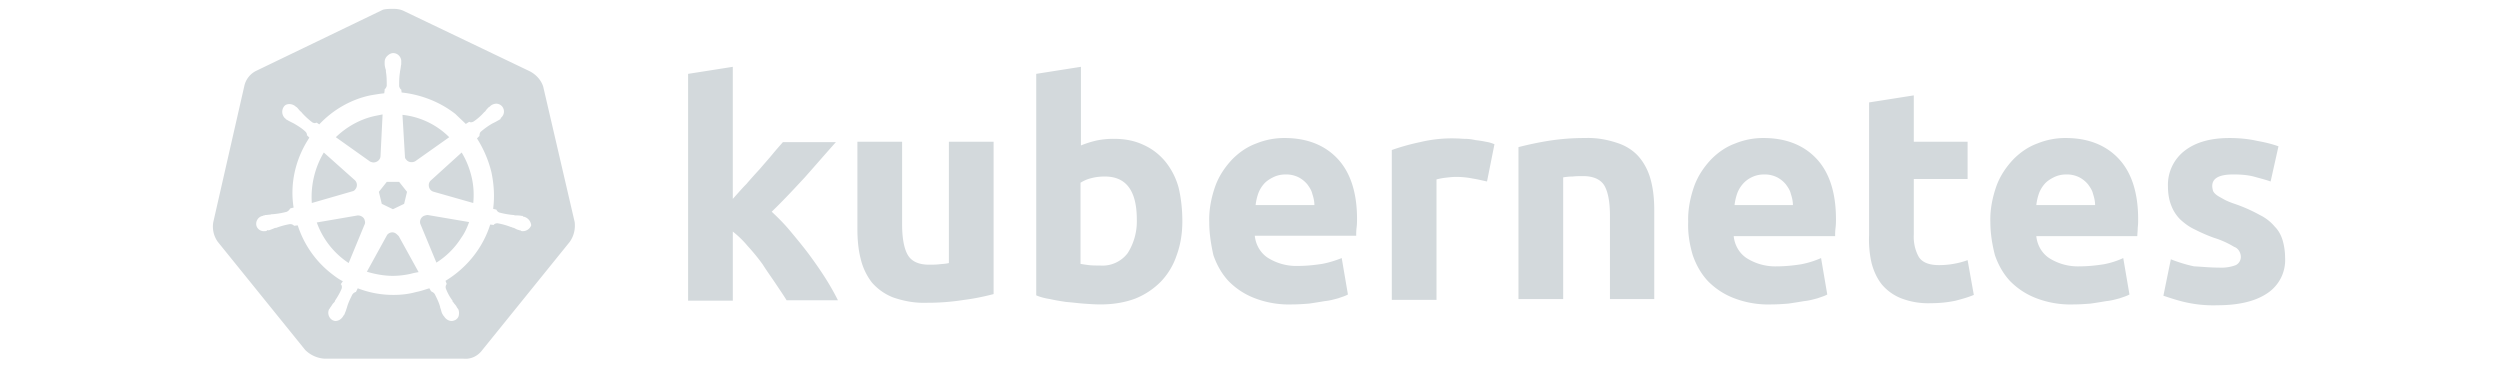 <svg xmlns="http://www.w3.org/2000/svg" width="240" height="36" viewBox="0 0 240 36">
    <g fill="#D3D9DC" fill-rule="nonzero">
        <path d="M52.149 8.322l3.02 12.995c.08.676-.08 1.351-.477 1.907l-8.385 10.372c-.437.596-1.112.914-1.828.835H31.127a2.893 2.893 0 0 1-1.828-.835l-8.385-10.372a2.507 2.507 0 0 1-.437-1.907l2.98-13.074a2.135 2.135 0 0 1 1.193-1.47L36.77.93c.318-.08.676-.08.994-.08.317 0 .675.04.993.2l12.12 5.801c.596.318 1.073.835 1.272 1.47zM50.28 20.8c-.04 0-.08 0-.08-.04s-.079-.04-.158-.04c-.16-.039-.318-.039-.477-.039-.08 0-.16 0-.239-.04h-.04a8.031 8.031 0 0 1-1.35-.238.48.48 0 0 1-.279-.278c.04 0 0 0 0 0l-.317-.08c.158-1.152.079-2.344-.16-3.497a10.766 10.766 0 0 0-1.39-3.258l.238-.239v-.04c0-.119.04-.278.12-.357a7.117 7.117 0 0 1 1.112-.795l.238-.119c.16-.08.279-.159.438-.238.04-.04.08-.04.119-.08.04-.04 0-.04 0-.08.357-.278.437-.754.159-1.112a.759.759 0 0 0-.557-.278.95.95 0 0 0-.556.198l-.04.04c-.04.04-.08.08-.119.08-.12.119-.238.238-.318.357-.04.08-.119.12-.159.16a5.225 5.225 0 0 1-.993.873.565.565 0 0 1-.239.08c-.04 0-.119 0-.159-.04h-.04l-.317.199c-.318-.318-.676-.636-.994-.954-1.47-1.152-3.298-1.868-5.166-2.066l-.04-.318v.04c-.119-.08-.158-.2-.198-.318 0-.437 0-.875.08-1.351v-.04c0-.08.04-.16.04-.239.039-.159.039-.318.079-.476v-.239c.04-.397-.279-.795-.676-.834-.238-.04-.477.08-.676.278a.785.785 0 0 0-.238.556v.199c0 .159.04.318.08.477.04.08.04.159.04.238v.04c.079.437.079.874.079 1.35-.04.12-.08.24-.199.319v.08l-.04.317c-.437.04-.874.12-1.35.199-1.869.397-3.577 1.39-4.889 2.782l-.238-.16h-.04c-.04 0-.08.04-.159.04a.565.565 0 0 1-.238-.079 7.327 7.327 0 0 1-.994-.914c-.04-.08-.119-.12-.159-.159-.119-.12-.198-.238-.318-.358-.04-.04-.08-.04-.119-.08l-.04-.039a.95.95 0 0 0-.556-.199c-.238 0-.437.08-.556.279a.855.855 0 0 0 .159 1.112c.04 0 .04.04.04.04s.079.08.119.08c.119.079.278.158.437.238l.238.12c.398.238.795.476 1.113.794.08.08.159.238.12.358v-.04l.238.238c-.04.08-.08.12-.12.199-1.232 1.947-1.748 4.252-1.39 6.517l-.318.08c0 .04-.04.04-.04.04-.04.119-.16.198-.278.278-.437.119-.875.198-1.351.238-.08 0-.16 0-.239.04-.159 0-.318.04-.477.04-.04 0-.08.04-.159.04-.04 0-.04 0-.08.039a.775.775 0 0 0-.635.914c.08.358.437.596.795.556.08 0 .119 0 .198-.04.04 0 .04 0 .04-.04 0-.039.12 0 .16 0 .158-.039.317-.118.436-.158.08-.04.16-.08.239-.08h.04a7.084 7.084 0 0 1 1.31-.357h.04c.12 0 .239.04.318.119.04 0 .04.04.04.04l.358-.04a9.592 9.592 0 0 0 3.258 4.65c.358.277.676.516 1.073.715l-.198.278c0 .04.04.04.04.04.079.119.079.278.04.397-.16.397-.398.795-.637 1.152v.04c-.04.08-.08.12-.159.199-.08.08-.159.238-.278.397-.04.04-.04.08-.08.12 0 0 0 .04-.039.04a.818.818 0 0 0 .318 1.072c.08.04.199.08.278.08.318 0 .596-.2.755-.477 0 0 0-.04.04-.04 0-.04.04-.08.08-.12.04-.158.119-.277.158-.436l.08-.239c.119-.437.318-.834.516-1.232a.618.618 0 0 1 .318-.238c.04 0 .04 0 .04-.04l.159-.318a9.354 9.354 0 0 0 3.457.636c.716 0 1.43-.08 2.146-.278.437-.08.874-.239 1.272-.358l.159.278c.04 0 .04 0 .04.04.119.04.238.12.317.239.2.397.398.794.517 1.231v.04l.08.239c.04.159.079.317.158.437.04.04.04.08.08.119 0 0 0 .04.04.04.159.278.437.477.755.477.119 0 .198-.04.318-.08.159-.08.317-.238.357-.437.04-.199.04-.397-.04-.596 0-.04-.04-.04-.04-.04 0-.04-.039-.08-.079-.12a1.427 1.427 0 0 0-.278-.396c-.04-.08-.08-.12-.159-.2v-.079a4.695 4.695 0 0 1-.636-1.152.47.47 0 0 1 .04-.397c0-.04.04-.04.04-.04l-.12-.318c2.027-1.232 3.577-3.14 4.292-5.405l.318.04c.04 0 .04-.04.04-.04.08-.08.199-.119.318-.119h.04c.437.08.874.199 1.271.358h.04c.08.04.159.08.238.08.16.079.279.158.438.198.04 0 .08.04.159.04.04 0 .04 0 .079.04.08.04.12.04.199.04a.864.864 0 0 0 .794-.557.937.937 0 0 0-.715-.835zm-11.484-1.232l-1.073.517-1.073-.517-.278-1.152.755-.954h1.192l.755.954-.278 1.152zm6.477-2.583c.199.835.239 1.67.16 2.504l-3.776-1.073c-.358-.08-.556-.437-.477-.795a.64.64 0 0 1 .159-.278l2.98-2.702c.438.715.755 1.51.954 2.344zm-2.146-3.814l-3.258 2.304c-.279.16-.676.12-.875-.159a.36.36 0 0 1-.119-.278l-.238-4.013a7.479 7.479 0 0 1 4.49 2.146zm-7.192-2.027l.794-.16-.198 3.975c0 .357-.318.636-.676.636-.12 0-.199-.04-.318-.08l-3.298-2.344c1.033-.994 2.305-1.71 3.696-2.027zm-4.849 3.497l2.941 2.623a.639.639 0 0 1 .08.914c-.08.119-.16.159-.318.198l-3.855 1.113a8.365 8.365 0 0 1 1.152-4.848zm-.675 6.716l3.934-.676c.318 0 .636.199.676.517a.47.47 0 0 1-.04.397l-1.51 3.656a7.817 7.817 0 0 1-3.06-3.894zm9.02 4.927a8.041 8.041 0 0 1-1.708.199c-.835 0-1.709-.159-2.504-.397l1.947-3.537c.2-.239.517-.318.795-.16.12.08.199.16.318.28l1.908 3.456c-.239.04-.477.08-.755.16zm4.849-3.457a7.588 7.588 0 0 1-2.385 2.384l-1.55-3.735a.646.646 0 0 1 .358-.755c.12-.04.239-.08.358-.08l3.974.676c-.199.556-.437 1.073-.755 1.51zM70.35 19.092c.436-.477.834-.954 1.31-1.431.438-.517.875-.993 1.312-1.47.437-.517.835-.954 1.192-1.391.358-.437.715-.835.994-1.153h5.086c-1.033 1.153-2.026 2.305-2.98 3.378-.994 1.073-2.027 2.186-3.18 3.299.636.596 1.233 1.192 1.789 1.867.596.716 1.192 1.43 1.788 2.226.557.755 1.113 1.55 1.59 2.304.477.755.874 1.47 1.192 2.107h-4.928c-.318-.517-.675-1.034-1.073-1.63-.397-.596-.834-1.192-1.232-1.828a19.644 19.644 0 0 0-1.43-1.748 9.445 9.445 0 0 0-1.43-1.391v6.636h-4.293V7.091l4.292-.676v12.677M95.385 28.232c-.914.238-1.868.437-2.822.556a22.17 22.17 0 0 1-3.616.278c-1.113.04-2.186-.159-3.219-.517a5.239 5.239 0 0 1-2.027-1.43 5.96 5.96 0 0 1-1.073-2.265c-.238-.914-.317-1.908-.317-2.861v-8.385h4.291v7.908c0 1.39.2 2.384.557 2.98.357.596 1.033.914 2.026.914.318 0 .636 0 .994-.04s.636-.04.914-.119V13.608h4.292v14.624M109.134 21.079c0-2.782-1.033-4.133-3.06-4.133-.437 0-.874.04-1.311.159-.358.08-.715.238-1.033.437v7.789c.198.04.477.08.795.119.317.04.675.04 1.072.04a3.033 3.033 0 0 0 2.663-1.193 5.696 5.696 0 0 0 .874-3.218m4.371.159c0 1.112-.158 2.225-.556 3.298a6.716 6.716 0 0 1-1.51 2.503 7.206 7.206 0 0 1-2.464 1.63c-1.073.397-2.185.556-3.338.556-.516 0-1.073-.04-1.63-.08-.555-.04-1.112-.119-1.668-.158-.517-.08-1.033-.16-1.55-.279-.517-.08-.954-.198-1.311-.357V7.09l4.291-.676v7.55a9.541 9.541 0 0 1 1.51-.477 7.917 7.917 0 0 1 1.67-.158c.993 0 1.947.158 2.86.596.796.357 1.51.914 2.067 1.59a6.797 6.797 0 0 1 1.272 2.503c.238.993.357 2.106.357 3.219M116.088 21.317c-.04-1.192.2-2.384.597-3.497.357-.954.914-1.788 1.629-2.543.675-.676 1.43-1.192 2.305-1.51a7.1 7.1 0 0 1 2.702-.517c2.146 0 3.855.676 5.086 1.987 1.232 1.311 1.868 3.259 1.868 5.762 0 .239 0 .517-.04.835-.04.317-.04.556-.04.794h-9.735c.08.835.516 1.63 1.232 2.107a5.13 5.13 0 0 0 2.94.794c.755 0 1.55-.08 2.305-.198.636-.12 1.272-.318 1.868-.557l.596 3.497c-.278.16-.596.239-.914.358-.437.12-.874.238-1.311.278-.477.08-.954.159-1.51.239-.517.04-1.073.079-1.63.079a9.155 9.155 0 0 1-3.576-.596 7 7 0 0 1-2.504-1.63c-.675-.715-1.152-1.589-1.47-2.503-.239-1.073-.398-2.106-.398-3.179m10.094-1.63c0-.357-.08-.715-.199-1.072-.08-.358-.278-.636-.476-.914a2.72 2.72 0 0 0-.835-.676 2.663 2.663 0 0 0-1.232-.278c-.437 0-.834.08-1.232.278-.318.16-.636.358-.874.636a2.868 2.868 0 0 0-.556.954c-.12.357-.199.715-.239 1.073h5.643M142.753 17.423c-.397-.08-.834-.2-1.351-.279a7.917 7.917 0 0 0-1.669-.159c-.318 0-.636.04-.993.08a6.17 6.17 0 0 0-.835.159v11.564h-4.292V14.402a20.93 20.93 0 0 1 2.702-.755 13.083 13.083 0 0 1 3.497-.357c.279 0 .557.04.835.04.318 0 .636.04.993.119.318.04.636.08.994.159.278.04.556.119.834.238l-.715 3.577M145.773 14.124a32.256 32.256 0 0 1 2.822-.596 22.17 22.17 0 0 1 3.616-.278c1.073-.04 2.146.159 3.18.517.794.278 1.51.755 2.026 1.39.516.636.874 1.391 1.073 2.186.238.914.318 1.868.318 2.822v8.543h-4.252v-7.987c0-1.391-.2-2.345-.557-2.94-.357-.557-1.033-.875-2.026-.875-.318 0-.636 0-.994.04-.358 0-.636.04-.914.08v11.682h-4.292V14.124M162.066 21.317c-.04-1.192.199-2.384.596-3.497.358-.954.914-1.788 1.63-2.543.675-.676 1.43-1.192 2.304-1.51a7.1 7.1 0 0 1 2.703-.517c2.145 0 3.854.676 5.086 1.987 1.232 1.311 1.868 3.259 1.868 5.802 0 .238 0 .516-.04.834-.04.318-.04.557-.04.795h-9.736c.08.835.517 1.63 1.232 2.106a5.13 5.13 0 0 0 2.941.795c.755 0 1.55-.08 2.305-.199a8.8 8.8 0 0 0 1.907-.596l.596 3.497c-.278.16-.596.239-.914.358-.437.12-.874.238-1.311.278-.477.08-.954.159-1.51.239-.517.04-1.073.079-1.63.079a9.155 9.155 0 0 1-3.576-.596 7 7 0 0 1-2.503-1.63c-.676-.715-1.153-1.589-1.47-2.503-.319-1.073-.478-2.146-.438-3.179m10.054-1.63c0-.357-.08-.715-.199-1.072-.08-.358-.278-.636-.477-.914a2.72 2.72 0 0 0-.834-.676 2.663 2.663 0 0 0-1.232-.278c-.437 0-.834.08-1.232.278a2.592 2.592 0 0 0-.834.636 2.868 2.868 0 0 0-.557.954c-.119.357-.198.715-.238 1.073h5.603M179.432 9.832l4.292-.675v4.45h5.166v3.577h-5.166v5.325c-.04.755.119 1.51.477 2.146.318.517.953.795 1.947.795.477 0 .954-.04 1.39-.12a7.5 7.5 0 0 0 1.352-.357l.596 3.338c-.556.238-1.153.397-1.749.556-.755.16-1.55.239-2.344.239a7.189 7.189 0 0 1-2.901-.477 4.69 4.69 0 0 1-1.828-1.311c-.477-.597-.795-1.312-.994-2.067a10.074 10.074 0 0 1-.238-2.662V9.832M191.075 21.317c-.04-1.192.2-2.384.596-3.497.358-.954.914-1.788 1.63-2.543.675-.676 1.43-1.192 2.305-1.51a7.1 7.1 0 0 1 2.702-.517c2.146 0 3.855.676 5.086 1.987 1.232 1.311 1.868 3.259 1.868 5.802 0 .238 0 .516-.04.834 0 .318-.04.557-.04.795h-9.696c.08.835.517 1.63 1.232 2.106a5.13 5.13 0 0 0 2.941.795c.755 0 1.55-.08 2.305-.199a7.866 7.866 0 0 0 1.868-.596l.596 3.497c-.279.16-.596.239-.914.358-.437.12-.875.238-1.312.278-.477.08-.953.159-1.51.239-.516.04-1.073.079-1.63.079a9.155 9.155 0 0 1-3.576-.596 7 7 0 0 1-2.503-1.63c-.676-.715-1.153-1.589-1.47-2.503-.279-1.073-.438-2.146-.438-3.179m10.054-1.63c0-.357-.08-.715-.198-1.072-.08-.358-.279-.636-.477-.914a2.72 2.72 0 0 0-.835-.676 2.663 2.663 0 0 0-1.232-.278c-.437 0-.834.08-1.232.278-.317.16-.635.358-.874.636a2.868 2.868 0 0 0-.556.954c-.12.357-.199.715-.239 1.073h5.643M212.971 25.688c.557.04 1.153-.04 1.67-.238a.885.885 0 0 0 .476-.874c-.04-.398-.278-.755-.635-.875a8.586 8.586 0 0 0-1.948-.874 15.767 15.767 0 0 1-1.828-.795c-.516-.238-.953-.556-1.39-.953a3.771 3.771 0 0 1-.875-1.352c-.238-.596-.318-1.231-.318-1.867a4.124 4.124 0 0 1 1.59-3.378c1.073-.835 2.503-1.232 4.331-1.232.875 0 1.789.08 2.663.278.675.12 1.351.278 2.027.517l-.755 3.378c-.557-.2-1.073-.318-1.63-.477-.636-.16-1.311-.199-1.947-.199-1.351 0-2.027.358-2.027 1.113 0 .159.04.318.08.477.08.159.199.278.357.397.16.12.398.238.676.397.278.16.676.318 1.152.477.795.278 1.59.636 2.305 1.033a4.351 4.351 0 0 1 1.43 1.113c.359.358.597.795.756 1.311a6.05 6.05 0 0 1 .238 1.67 3.813 3.813 0 0 1-1.708 3.417c-1.113.755-2.703 1.152-4.769 1.152-1.152.04-2.265-.079-3.378-.357-.636-.16-1.232-.358-1.828-.557l.715-3.497c.716.279 1.47.517 2.226.676.795.04 1.55.12 2.344.12"/>
    </g>
</svg>
